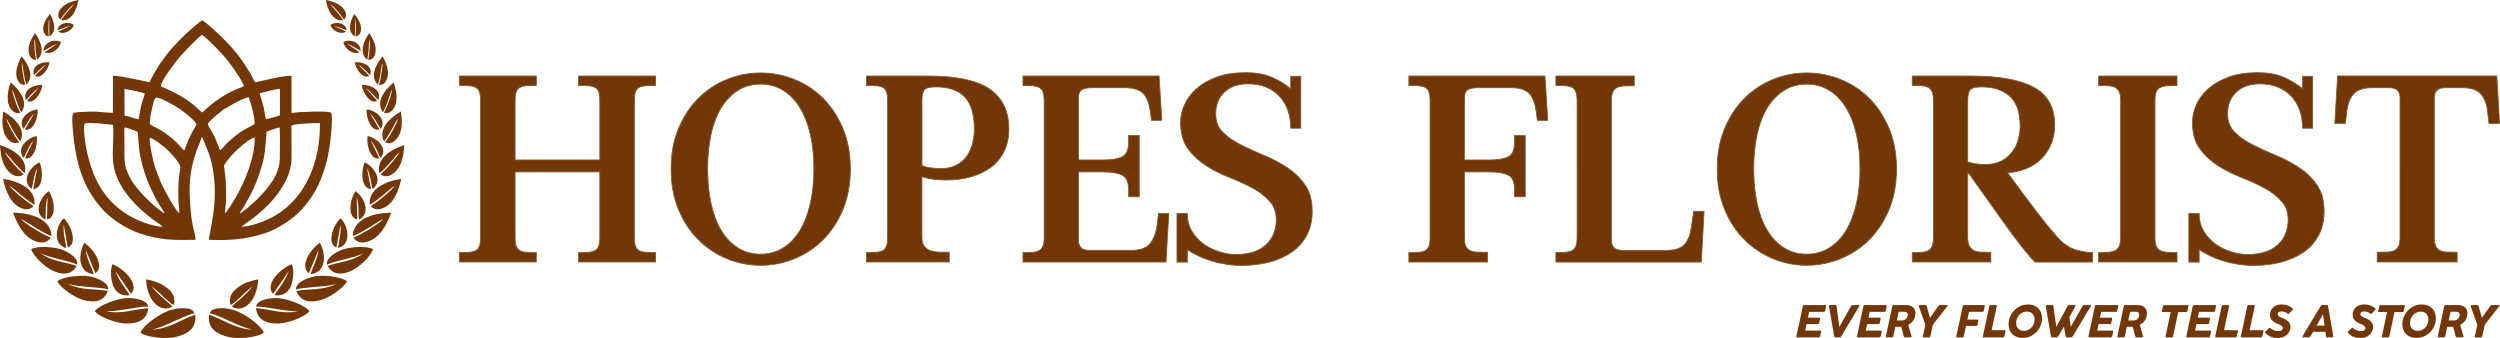 <svg viewBox="0 0 648.11 87.62" xmlns="http://www.w3.org/2000/svg" data-name="Layer 1" id="Layer_1">
  <defs>
    <style>
      .cls-1 {
        fill: none;
        stroke: #7c5d32;
        stroke-miterlimit: 22.93;
        stroke-width: .22px;
      }

      .cls-2, .cls-3 {
        fill: #733707;
        stroke-width: 0px;
      }

      .cls-3 {
        fill-rule: evenodd;
      }
    </style>
  </defs>
  <path d="M25.71,32c1.35.09,2.29.26,3.58.38.32,2.94-.28,6.73.05,9.72.33,2.98,1.44,5.18,2.74,7.11,2.1,3.11,4.35,5.16,7.26,7.47.43.34,2.61,1.75,2.83,2.13-3-.17-6.76-1.75-8.83-2.98-3.83-2.29-6.55-5.41-8.42-9.27-1.73-3.66-3.11-9.24-3.14-13.28,0-.25.04-1.09.23-1.26.35-.3,3.11-.06,3.68-.02M62.65,58.82c.14-.34,2.12-1.6,2.77-2.1,1.62-1.25,3.86-3.2,5.12-4.7,2.37-2.8,4.44-5.82,4.97-9.7.17-1.21,0-7.77.05-9.79.25-.07.49-.15.74-.22,1.53-.27,5.18-.43,6.64-.4.16,9.79-3.59,19.19-11.45,23.89-2.3,1.38-5.75,2.74-8.84,3.01ZM38.8,35.67c1.05.25,3.42,2.11,4.23,2.84,1.31,1.18,2.3,2.31,3.31,3.76.58.83.43,1.36.17,2.85-.34,1.93-.3,4.81-.25,6.82.02,1.1.24,2.25.23,3.32-1-.56-4.42-6.93-5.03-8.54-.68-1.79-1.3-3.11-1.74-5.05-.38-1.69-.93-4.19-.92-6ZM58.35,55.25c0-1.14.2-2.13.23-3.2.07-2.9.02-5.56-.42-8.4-.14-.87-.11-.77.33-1.42,1.42-2.15,5.47-6.03,7.55-6.63.06,5.24-2.49,11.29-4.91,15.55-.4.7-2.25,3.82-2.77,4.1ZM35.68,34.22c.11.24.29,4.45.68,6.24.92,4.27,1.87,6.69,3.72,10.45.86,1.76,2.15,3.48,2.63,4.44-.42-.12-2.31-1.66-2.68-1.98-2.22-1.93-5.21-4.96-6.47-7.57-1.5-3.11-1.29-4-1.3-8.02,0-5.13-.32-4.89.79-4.57.45.13,2.44.78,2.63,1.01ZM77.61,29.08c-.68.07-1.35.14-2.03.21,0-3.21,0-6.41-.01-9.62-2.31-.15-8.9,1.66-9.44,1.65-.48-.64-.81-1.66-1.26-2.37-.46-.73-.95-1.49-1.47-2.29-1.94-2.98-4.29-5.52-6.88-7.96-.75-.7-3.29-3.09-4.09-3.41-.36-.01-3.66,2.94-4.12,3.37-1.27,1.19-2.46,2.42-3.66,3.76-2.06,2.33-4.15,5.36-5.52,8.15-.48.97-.21.77-1.32.54-1.24-.25-2.47-.51-3.71-.77-1.08-.21-3.68-.76-4.81-.68-.01,3.19-.02,6.38-.03,9.58-1.35,0-3.13-.24-4.56-.31-.81-.04-4.83.1-5.55.29-.91.24-.06,6.54.09,7.71.32,2.44.73,4.57,1.39,6.74,1.29,4.25,3.25,7.55,5.77,10.43,2.2,2.51,6.33,5.25,9.82,6.4,5.6,1.84,8.66,1.75,14.49,1.68.05-.58-.47-2.54-.63-3.21-.66-2.79-1.01-7.97-.9-10.92.09-2.4.46-4.65,1.06-6.74.96-3.34,1.22-3.24,2.07-5.73.29.09.16.07.32.47,1.25,3.14,1.74,3.75,2.48,7.44,1.76,8.85-1.09,17.68-.96,18.68,5.66.24,9.73-.18,14.44-1.68,3.46-1.1,7.72-3.94,9.84-6.41,1.23-1.43,2.35-2.88,3.37-4.72,1.08-1.93,1.67-3.62,2.38-5.73.69-2.06,1.07-4.33,1.4-6.7.17-1.17.77-6.89.28-7.71-.08-.03-.17-.06-.25-.1-1.59-.42-6.52-.08-8.02-.05ZM68.13,27.08c-.14-.84-.82-2.49-.81-2.93,1.56-.3,3.7-1.01,5.2-1.12.02.1.04.21.06.31,0,2.19-.01,4.38-.02,6.57-.36.19-3.14.93-3.58.96-.34-.5-.38-2.57-.85-3.79ZM57.64,28.58c1.07-.63,2.15-1.25,3.22-1.88.64-.34,2.8-1.4,3.6-1.51.66,1.82,1.67,5.28,1.52,6.99-1.22.82-2.86,1.28-4.87,2.98-.67.57-1.48,1.19-2.1,1.78-.53.5-1.31,1.58-1.9,2.01-.3-.34-.27-.48-.4-.89-.37-.89-.74-1.78-1.11-2.66-1.86-3.77-2.59-2.7.1-5.19.61-.57,1.69-1.26,1.94-1.63ZM50.96,32.19c-.14.43-.6,1.12-.9,1.63-.31.53-.53,1.09-.85,1.67-.54.99-1.27,3.27-1.46,3.52-.35-.2-1.44-1.57-1.93-2.05-.71-.7-1.34-1.17-2.1-1.79-1.68-1.33-2.38-1.56-4.12-2.53-.93-.52-.78-.3-.72-1.28.08-1.4.59-3.71.99-5.1.1-.34.38-.98.75-.96,1.16.06,4.88,2.18,5.91,2.9,1.32.92,3.57,2.63,4.43,3.98ZM32.29,29.99c0-2.32-.01-4.64-.02-6.95.57.03,5.16,1.03,5.24,1.19.11.2-.52,1.71-.62,2.07-.4,1.4-.72,3.15-.94,4.6-1.25-.07-2.39-.81-3.66-.9ZM46.35,15.04c.86-1.06,5.26-5.69,6.08-6,1.62,1.25,4.75,4.46,6.07,6.01,1.03,1.21,4.55,6.03,4.72,7.33-3.9,1.39-6.59,3.12-9.58,5.67-.44.37-.71.77-1.22,1.11-.27-.1-1.53-1.43-2.33-2.05-2.98-2.3-4.99-3.24-8.38-4.73.08-1.55,3.53-5.96,4.63-7.33ZM62.11,55.37c.15-.46.93-1.49,1.31-2.14,2.15-3.74,3.03-5.67,4.34-9.81,1.05-3.31,1.04-5.93,1.34-9.28.99-.37,2.3-.87,3.4-1.11.12.8.05,6.81.04,8.07-.03,4.35-3.26,7.9-5.88,10.57-.66.67-3.64,3.35-4.54,3.71Z" class="cls-3"></path>
  <path d="M36.38,86.25c1.71,1.28,6.81,1.72,9.29,1.09,2.95-.75,5.38-2.19,4.93-5.76-3.69,1.26-6.71,3.65-11.13,3.87,3.43-.77,8.81-3.94,10.97-4.23-.61-1.87-4.62-1.46-6.72-.68-2.31.86-6.41,3.55-7.33,5.71" class="cls-3"></path>
  <path d="M41.9,76.98c-.66-.62-2.19-2.08-2.52-2.78.96.87,1.92,1.74,2.89,2.61.57.58,2.22,2.14,2.8,2.22.62-2.44-.97-3.82-2.12-4.65-1.46-1.05-3.05-1.57-5.09-1.97.37,6.68,4.62,8.72,6.84,7.01-.93-.81-1.86-1.63-2.79-2.44" class="cls-3"></path>
  <path d="M33.58,76.56c-.18-.79-2.7-3.48-3.64-6.27,1.35,1.96,2.7,3.92,4.04,5.88,2.11-2.08-1.16-6.17-4.82-7.68-.72,1.62-.31,4.09.16,5.64,1.03,2.11,2.42,2.56,4.25,2.44" class="cls-3"></path>
  <path d="M14.87,7.86c1.15-.39,2.13-.89,3.42-1.14-1.08.49-2.16.99-3.23,1.48,1.52.97,3.72-.38,4.08-1.73-1.48-1.06-4-.49-4.26,1.39" class="cls-3"></path>
  <path d="M10.36,62.84c1.3.19,2.39-.5,2.78-1.23-.69-.4-1.52-.68-2.21-1.08-1.39-.79-4.53-2.62-5.46-3.73,1.1.5,2.7,1.6,3.83,2.3.77.48,3.27,1.9,4.05,2.1-.1-4.31-5.17-6.06-9.96-6.04,1.17,3.18,3.18,7.13,6.98,7.68" class="cls-3"></path>
  <path d="M24.56,80.66c1.23,1.56,5.71,3.18,8.09,3.21,2.83.04,5.36-.68,5.81-3.99-3.62.25-6.91,1.67-10.93.81,3.26.13,8.86-1.43,10.87-1.17-.1-1.82-3.8-2.42-5.87-2.22-2.28.22-6.61,1.65-7.96,3.37" class="cls-3"></path>
  <path d="M14.86,72.91c.79,1.74,4.58,4.29,6.79,4.87,2.63.69,5.16.61,6.34-2.37-3.43-.61-6.83-.05-10.37-1.79,3.01.88,8.59.74,10.4,1.44.33-1.72-2.98-3.14-4.96-3.44-2.17-.32-6.54,0-8.2,1.29" class="cls-3"></path>
  <path d="M8.1,64.6c.46,1.73,3.58,4.68,5.54,5.56,2.33,1.05,4.68,1.36,6.24-1.22-3.08-1.1-6.32-1.1-9.33-3.26,2.65,1.28,7.84,2,9.41,2.93.57-1.54-2.28-3.37-4.06-3.95-1.96-.63-6.06-1.01-7.79-.07" class="cls-3"></path>
  <path d="M6.05,54.16c1.14.33,2.21-.15,2.64-.75-.57-.45-1.28-.81-1.84-1.25-1.14-.89-3.72-2.93-4.41-4.04.92.59,2.22,1.78,3.14,2.55.63.53,2.69,2.12,3.36,2.39.46-3.88-3.86-6.09-8.15-6.69.64,3,1.94,6.8,5.27,7.77" class="cls-3"></path>
  <path d="M3.62,45.44c.98.47,2.02.2,2.51-.28-.45-.49-1.04-.92-1.49-1.4-.9-.98-2.94-3.21-3.4-4.32.75.67,1.74,1.95,2.46,2.78.49.57,2.12,2.32,2.69,2.67.99-3.45-2.59-6.09-6.39-7.28.13,2.81.75,6.45,3.62,7.83" class="cls-3"></path>
  <path d="M2.64,36.62c.8.61,1.78.56,2.31.22-.31-.53-.76-1.02-1.07-1.54-.63-1.05-2.04-3.44-2.24-4.53.54.75,1.2,2.08,1.69,2.97.33.61,1.47,2.49,1.92,2.91,1.54-2.91-1.19-5.97-4.38-7.75-.41,2.56-.54,5.95,1.78,7.73" class="cls-3"></path>
  <path d="M3.18,28.66c.63.68,1.53.78,2.06.55-.2-.52-.53-1.04-.74-1.56-.41-1.05-1.32-3.43-1.34-4.45.38.76.77,2.07,1.08,2.95.21.6.95,2.48,1.29,2.93,1.85-2.41-.16-5.6-2.79-7.7-.76,2.26-1.4,5.31.43,7.28" class="cls-3"></path>
  <path d="M4.82,21.16c.45.7,1.23.94,1.74.82-.09-.5-.3-1.01-.4-1.51-.19-.99-.62-3.26-.47-4.17.21.74.35,1.96.48,2.79.09.57.44,2.36.67,2.81,2.03-1.84.76-4.99-1.23-7.28-1.04,1.88-2.1,4.48-.79,6.53" class="cls-3"></path>
  <path d="M7.8,14.59c.36.69,1.06.98,1.54.91-.04-.47-.19-.97-.24-1.43-.1-.94-.3-3.08-.08-3.91.14.7.16,1.85.21,2.63.03.53.21,2.22.38,2.66,2.04-1.53,1.13-4.57-.52-6.86-1.13,1.65-2.33,3.98-1.29,5.99" class="cls-3"></path>
  <path d="M11.43,8.54c.25.6.82.9,1.22.88,0-.4-.09-.82-.1-1.22,0-.79-.02-2.6.22-3.27.06.6,0,1.56-.02,2.22-.01.45,0,1.88.12,2.26,1.82-1.13,1.29-3.74.08-5.78-1.07,1.3-2.25,3.16-1.53,4.92" class="cls-3"></path>
  <path d="M15.18,3.35c-.23.74.07,1.44.46,1.73.3-.36.54-.82.83-1.19.59-.73,1.95-2.39,2.69-2.83-.4.59-1.19,1.43-1.7,2.02-.35.4-1.42,1.73-1.6,2.16,2.52.35,4.02-2.45,4.46-5.24-1.96.38-4.46,1.19-5.14,3.35" class="cls-3"></path>
  <path d="M11.3,13.21c1.2-.65,2.19-1.38,3.57-1.89-1.1.74-2.2,1.49-3.3,2.23,1.85.79,4.04-1.11,4.19-2.67-1.83-.9-4.51.19-4.45,2.32" class="cls-3"></path>
  <path d="M24.27,71.09c-.01-.75-1.76-3.66-2.05-6.36.83,2.03,1.66,4.06,2.49,6.08,2.31-1.46.16-5.78-2.83-7.86-.81,1.23-1.29,3.73-.95,5.11.51,2.1,1.67,2.78,3.35,3.03" class="cls-3"></path>
  <path d="M17.12,64.33c.14-.67-.85-3.62-.59-6.09.35,1.98.69,3.95,1.04,5.93,2.35-.86,1.28-5.14-1-7.59-1.15.92-1.88,3.09-1.85,4.38.05,1.98.95,2.82,2.41,3.37" class="cls-3"></path>
  <path d="M11.73,56.95c.26-.61-.13-3.57.59-5.85-.05,1.93-.09,3.86-.14,5.79,2.38-.37,2.17-4.61.49-7.34-1.31.88-2.36,2.56-2.57,3.79-.33,1.88.37,2.84,1.64,3.63" class="cls-3"></path>
  <path d="M8.17,48.99c.34-.54.46-3.41,1.51-5.47-.36,1.83-.71,3.65-1.07,5.48,2.32.04,2.81-4.02,1.65-6.9-1.25.44-2.65,2.05-3.06,3.18-.62,1.73-.11,2.75.97,3.71" class="cls-3"></path>
  <path d="M6.09,40.92c.43-.4,1.19-2.92,2.58-4.5-.73,1.54-1.47,3.07-2.2,4.61,2.05.56,3.41-2.92,3.04-5.73-1.08.05-2.82,1.21-3.44,2.12-.94,1.39-.73,2.41,0,3.51" class="cls-3"></path>
  <path d="M6.07,33.41c.43-.34,1.37-2.64,2.81-4.01-.82,1.38-1.64,2.76-2.46,4.14,1.88.7,3.45-2.46,3.35-5.13-1.26-.03-2.75.89-3.41,1.7-1.01,1.23-.89,2.21-.29,3.3" class="cls-3"></path>
  <path d="M6.71,25.92c.46-.23,1.73-2.14,3.3-3.11-1,1.1-2,2.2-3,3.3,1.57.99,3.59-1.59,3.99-4.03-.96-.22-2.66.3-3.41.9-1.14.93-1.22,1.84-.88,2.94" class="cls-3"></path>
  <path d="M8.82,19.45c.42-.19,1.65-1.88,3.11-2.69-.95.96-1.9,1.92-2.85,2.88,1.39.96,3.32-1.3,3.78-3.5-.83-.12-2.43.17-3.13.69-1.07.8-1.17,1.62-.91,2.63" class="cls-3"></path>
  <path d="M68.42,86.25c-1.71,1.28-6.81,1.72-9.29,1.09-2.95-.75-5.38-2.19-4.93-5.76,3.69,1.26,6.71,3.65,11.13,3.87-3.43-.77-8.81-3.94-10.97-4.23.61-1.87,4.62-1.46,6.72-.68,2.31.86,6.41,3.55,7.33,5.71" class="cls-3"></path>
  <path d="M62.9,76.98c.66-.62,2.19-2.08,2.52-2.78-.96.87-1.92,1.74-2.89,2.61-.57.58-2.22,2.14-2.8,2.22-.62-2.44.97-3.82,2.12-4.65,1.46-1.05,3.05-1.57,5.09-1.97-.37,6.68-4.62,8.72-6.84,7.01.93-.81,1.86-1.63,2.79-2.44" class="cls-3"></path>
  <path d="M71.22,76.56c.18-.79,2.71-3.48,3.64-6.27-1.35,1.96-2.7,3.92-4.04,5.88-2.11-2.08,1.16-6.17,4.82-7.68.72,1.62.31,4.09-.17,5.64-1.03,2.11-2.42,2.56-4.25,2.44" class="cls-3"></path>
  <path d="M89.93,7.86c-1.15-.39-2.13-.89-3.42-1.14,1.08.49,2.16.99,3.23,1.48-1.52.97-3.72-.38-4.08-1.73,1.48-1.06,4-.49,4.26,1.39" class="cls-3"></path>
  <path d="M94.44,62.84c-1.3.19-2.39-.5-2.78-1.23.69-.4,1.52-.68,2.21-1.08,1.39-.79,4.53-2.62,5.46-3.73-1.1.5-2.7,1.6-3.83,2.3-.77.48-3.27,1.9-4.05,2.1.1-4.31,5.17-6.06,9.96-6.04-1.17,3.18-3.18,7.13-6.98,7.68" class="cls-3"></path>
  <path d="M80.24,80.66c-1.23,1.56-5.71,3.18-8.09,3.21-2.83.04-5.36-.68-5.81-3.99,3.62.25,6.91,1.67,10.93.81-3.26.13-8.86-1.43-10.87-1.17.1-1.82,3.8-2.42,5.87-2.22,2.28.22,6.61,1.65,7.96,3.37" class="cls-3"></path>
  <path d="M89.94,72.91c-.79,1.74-4.58,4.29-6.79,4.87-2.63.69-5.16.61-6.34-2.37,3.43-.61,6.83-.05,10.37-1.79-3.01.88-8.59.74-10.4,1.44-.33-1.72,2.98-3.14,4.96-3.44,2.17-.32,6.54,0,8.2,1.29" class="cls-3"></path>
  <path d="M96.7,64.6c-.46,1.73-3.58,4.68-5.54,5.56-2.33,1.05-4.68,1.36-6.24-1.22,3.08-1.1,6.32-1.1,9.33-3.26-2.65,1.28-7.84,2-9.41,2.93-.57-1.54,2.28-3.37,4.06-3.95,1.96-.63,6.06-1.01,7.79-.07" class="cls-3"></path>
  <path d="M98.75,54.16c-1.14.33-2.21-.15-2.64-.75.57-.45,1.28-.81,1.84-1.25,1.14-.89,3.72-2.93,4.41-4.04-.92.59-2.22,1.78-3.13,2.55-.63.53-2.69,2.12-3.36,2.39-.46-3.88,3.86-6.09,8.15-6.69-.64,3-1.94,6.8-5.27,7.77" class="cls-3"></path>
  <path d="M101.18,45.44c-.98.47-2.02.2-2.51-.28.45-.49,1.04-.92,1.48-1.4.9-.98,2.94-3.21,3.4-4.32-.75.67-1.74,1.95-2.46,2.78-.49.57-2.12,2.32-2.69,2.67-.99-3.45,2.59-6.09,6.39-7.28-.13,2.81-.75,6.45-3.62,7.83" class="cls-3"></path>
  <path d="M102.16,36.62c-.8.61-1.78.56-2.31.22.31-.53.76-1.02,1.07-1.54.63-1.05,2.04-3.44,2.24-4.53-.54.75-1.2,2.08-1.69,2.97-.33.61-1.47,2.49-1.92,2.91-1.54-2.91,1.19-5.97,4.38-7.75.41,2.56.54,5.95-1.78,7.73" class="cls-3"></path>
  <path d="M101.62,28.66c-.63.68-1.53.78-2.06.55.2-.52.53-1.04.74-1.56.41-1.05,1.32-3.43,1.34-4.45-.38.76-.77,2.07-1.08,2.95-.21.6-.95,2.48-1.29,2.93-1.85-2.41.16-5.6,2.79-7.7.76,2.26,1.4,5.31-.43,7.28" class="cls-3"></path>
  <path d="M99.98,21.16c-.45.7-1.23.94-1.74.82.09-.5.3-1.01.4-1.51.19-.99.62-3.26.47-4.17-.21.74-.35,1.96-.48,2.79-.09.57-.44,2.36-.67,2.81-2.03-1.84-.76-4.99,1.23-7.28,1.04,1.88,2.1,4.48.79,6.53" class="cls-3"></path>
  <path d="M97,14.59c-.36.69-1.06.98-1.54.91.04-.47.2-.97.24-1.43.1-.94.3-3.08.08-3.91-.14.7-.16,1.85-.21,2.63-.03.53-.21,2.22-.38,2.66-2.04-1.53-1.13-4.57.52-6.86,1.13,1.65,2.33,3.98,1.29,5.99" class="cls-3"></path>
  <path d="M93.37,8.54c-.25.6-.82.9-1.22.88,0-.4.09-.82.1-1.22,0-.79.02-2.6-.22-3.27-.06.6,0,1.56.02,2.22.01.45,0,1.88-.12,2.26-1.82-1.13-1.29-3.74-.08-5.78,1.07,1.3,2.25,3.16,1.53,4.92" class="cls-3"></path>
  <path d="M89.62,3.35c.23.74-.07,1.44-.46,1.73-.3-.36-.54-.82-.83-1.19-.59-.73-1.95-2.39-2.69-2.83.4.59,1.19,1.43,1.7,2.02.35.4,1.42,1.73,1.6,2.16-2.52.35-4.02-2.45-4.46-5.24,1.96.38,4.46,1.19,5.14,3.35" class="cls-3"></path>
  <path d="M93.5,13.21c-1.2-.65-2.19-1.38-3.57-1.89,1.1.74,2.2,1.49,3.3,2.23-1.85.79-4.04-1.11-4.19-2.67,1.83-.9,4.51.19,4.45,2.32" class="cls-3"></path>
  <path d="M80.53,71.09c.01-.75,1.76-3.66,2.05-6.36-.83,2.03-1.66,4.06-2.49,6.08-2.31-1.46-.16-5.78,2.83-7.86.81,1.23,1.29,3.73.95,5.11-.51,2.1-1.67,2.78-3.35,3.03" class="cls-3"></path>
  <path d="M87.68,64.33c-.14-.67.85-3.62.59-6.09-.35,1.98-.69,3.95-1.04,5.93-2.35-.86-1.28-5.14,1-7.59,1.15.92,1.88,3.09,1.85,4.38-.05,1.98-.95,2.82-2.41,3.37" class="cls-3"></path>
  <path d="M93.07,56.95c-.26-.61.13-3.57-.59-5.85.05,1.93.09,3.86.14,5.79-2.38-.37-2.17-4.61-.49-7.34,1.31.88,2.36,2.56,2.57,3.79.33,1.88-.37,2.84-1.64,3.63" class="cls-3"></path>
  <path d="M96.63,48.99c-.34-.54-.46-3.41-1.51-5.47.36,1.83.71,3.65,1.07,5.48-2.32.04-2.81-4.02-1.65-6.9,1.25.44,2.65,2.05,3.06,3.18.62,1.73.11,2.75-.97,3.71" class="cls-3"></path>
  <path d="M98.71,40.92c-.43-.4-1.19-2.92-2.58-4.5.73,1.54,1.47,3.07,2.2,4.61-2.05.56-3.41-2.92-3.04-5.73,1.08.05,2.82,1.21,3.44,2.12.94,1.39.73,2.41,0,3.51" class="cls-3"></path>
  <path d="M98.73,33.41c-.43-.34-1.36-2.64-2.81-4.01.82,1.38,1.64,2.76,2.46,4.14-1.88.7-3.45-2.46-3.35-5.13,1.26-.03,2.75.89,3.41,1.7,1.01,1.23.89,2.21.29,3.3" class="cls-3"></path>
  <path d="M98.09,25.92c-.46-.23-1.73-2.14-3.3-3.11,1,1.1,2,2.2,3,3.3-1.57.99-3.59-1.59-3.99-4.03.96-.22,2.66.3,3.41.9,1.14.93,1.22,1.84.88,2.94" class="cls-3"></path>
  <path d="M95.98,19.45c-.42-.19-1.65-1.88-3.11-2.69.95.96,1.9,1.92,2.85,2.88-1.39.96-3.32-1.3-3.78-3.5.83-.12,2.43.17,3.13.69,1.07.8,1.17,1.62.91,2.63" class="cls-3"></path>
  <path d="M643.51,87.22c-.04.16-.13.24-.29.24h-1.45c-.13,0-.2-.05-.2-.16,0-.01,0-.04.01-.08l.64-3.02-1.71-4.82s-.01-.05-.01-.08c0-.06.02-.11.06-.15.04-.04.1-.06.17-.06h1.55c.07,0,.12.01.16.04.04.03.07.07.09.14l.9,3.13,2.19-3.13c.08-.12.18-.18.32-.18h1.88c.06,0,.1.01.13.03.03.02.04.05.04.09,0,.05-.02.11-.07.17l-3.76,4.81-.65,3.03ZM636.24,83.07c.22,0,.43-.05.62-.15.2-.1.36-.24.5-.42.13-.18.22-.37.27-.58.02-.08.03-.18.03-.29,0-.27-.09-.47-.25-.61-.17-.14-.39-.21-.66-.21h-1.45l-.49,2.27h1.44ZM632.17,87.45c-.13,0-.2-.05-.2-.16,0-.01,0-.04.01-.08l1.68-7.89c.04-.16.13-.24.29-.24h3.31c.49,0,.92.09,1.28.26.36.18.64.43.83.75.19.32.29.7.29,1.13,0,.22-.03.45-.08.68-.11.54-.33,1-.64,1.39-.31.39-.69.69-1.15.93l.83,2.95s.01.06.01.07c0,.06-.02.11-.07.15-.04.04-.11.06-.18.06h-1.51c-.13,0-.21-.06-.24-.18l-.65-2.55c-.07,0-.18,0-.32,0h-1.23l-.52,2.49c-.04.16-.13.24-.29.24h-1.46ZM626.75,85.77c.51,0,.98-.13,1.41-.39.43-.26.77-.62,1.02-1.07.25-.45.37-.94.37-1.47,0-.43-.08-.8-.25-1.11-.17-.31-.4-.55-.7-.71-.3-.16-.64-.24-1.03-.24-.51,0-.98.13-1.4.4-.43.27-.77.63-1.02,1.09-.25.46-.37.95-.37,1.48,0,.42.08.78.25,1.09.17.3.4.54.71.69.3.16.65.24,1.03.24ZM626.49,87.61c-.75,0-1.4-.15-1.96-.44-.55-.29-.98-.71-1.28-1.26-.3-.55-.45-1.19-.45-1.92,0-.85.22-1.67.66-2.45.44-.78,1.04-1.41,1.81-1.89.76-.48,1.61-.72,2.53-.72.76,0,1.42.15,1.97.45.56.3.98.74,1.28,1.3.3.56.44,1.22.43,1.98-.01.83-.24,1.63-.68,2.39-.44.76-1.04,1.38-1.8,1.85-.76.47-1.6.71-2.52.71ZM619.42,87.22c-.03.16-.13.24-.29.24h-1.46c-.13,0-.2-.05-.2-.16,0-.01,0-.04.01-.08l1.35-6.33h-2.09c-.13,0-.2-.06-.2-.17,0-.03,0-.05,0-.06l.29-1.32c.02-.08.05-.13.1-.18.05-.04.11-.06.19-.06h6.12c.13,0,.2.05.2.16,0,.01,0,.04-.01.08l-.28,1.32c-.04.16-.13.24-.29.24h-2.1l-1.34,6.33ZM611.77,87.62c-.6,0-1.16-.11-1.69-.34-.53-.23-.99-.56-1.38-.99-.05-.06-.07-.11-.07-.16,0-.06.03-.12.09-.18l.95-.9c.06-.06.11-.08.17-.08.05,0,.11.03.17.08.29.25.62.45.97.58.35.14.71.2,1.08.2.28,0,.51-.04.69-.12.18-.08.3-.17.37-.29.07-.12.11-.23.11-.36,0-.42-.46-.8-1.37-1.13-.54-.2-1-.49-1.38-.86-.38-.37-.57-.86-.57-1.47,0-.4.09-.8.28-1.2.19-.4.51-.75.98-1.04.47-.29,1.08-.43,1.85-.43.57,0,1.09.09,1.56.28.47.18.88.44,1.22.77.05.05.08.11.08.16,0,.05-.03.11-.08.17l-.95.98c-.06.06-.11.08-.17.08-.05,0-.1-.02-.17-.06-.23-.17-.48-.31-.75-.42-.27-.11-.56-.16-.86-.16-.34,0-.59.07-.76.21-.16.14-.24.31-.24.5s.1.37.29.53c.2.16.51.32.94.47.65.23,1.16.53,1.53.92.37.39.56.85.56,1.4,0,.44-.12.88-.37,1.33-.25.44-.63.81-1.14,1.11-.52.29-1.16.44-1.92.44ZM602.63,84.41l-.37-2.68-.03-.34-.15.34-1.52,2.68h2.08ZM604.89,87.18s0,.03,0,.05c0,.07-.02.12-.07.16-.04.04-.11.06-.18.06h-1.4c-.13,0-.21-.06-.23-.2l-.17-1.23h-3.2l-.7,1.23c-.07.13-.18.2-.32.2h-1.58c-.06,0-.1-.01-.13-.04-.03-.02-.05-.06-.05-.1s.02-.09.05-.14l4.76-7.91c.07-.13.18-.19.31-.19h1.29c.14,0,.21.06.24.19l1.38,7.91ZM590.34,87.62c-.6,0-1.16-.11-1.69-.34-.53-.23-.99-.56-1.38-.99-.05-.06-.07-.11-.07-.16,0-.06.03-.12.09-.18l.95-.9c.06-.06.11-.08.17-.08.05,0,.11.03.17.08.29.25.62.45.97.58.35.14.71.2,1.08.2.28,0,.51-.04.69-.12.18-.08.3-.17.37-.29.07-.12.11-.23.11-.36,0-.42-.46-.8-1.37-1.13-.54-.2-1-.49-1.38-.86-.38-.37-.57-.86-.57-1.47,0-.4.09-.8.28-1.2.19-.4.51-.75.98-1.04.47-.29,1.08-.43,1.85-.43.57,0,1.09.09,1.56.28.47.18.88.44,1.22.77.05.05.08.11.08.16,0,.05-.03.11-.08.17l-.95.98c-.06.06-.11.08-.17.08-.05,0-.1-.02-.17-.06-.23-.17-.48-.31-.75-.42-.27-.11-.56-.16-.86-.16-.34,0-.59.07-.76.21-.16.14-.24.31-.24.5s.1.37.29.53c.2.16.51.32.94.47.65.23,1.16.53,1.53.92.37.39.56.85.56,1.4,0,.44-.12.88-.37,1.33-.25.44-.63.81-1.14,1.11-.52.29-1.16.44-1.92.44ZM586.48,87.22c-.03.16-.13.24-.29.24h-5.08c-.13,0-.2-.05-.2-.16,0-.01,0-.04.01-.08l1.68-7.89c.01-.08.05-.13.09-.18.05-.04.11-.06.19-.06h1.46c.13,0,.2.05.2.16,0,.01,0,.04-.01.08l-1.33,6.28h3.39c.13,0,.2.06.2.17,0,.03,0,.05,0,.06l-.29,1.37ZM579.84,87.22c-.03.16-.13.24-.29.24h-5.08c-.13,0-.2-.05-.2-.16,0-.01,0-.04.01-.08l1.68-7.89c.01-.08.05-.13.09-.18.05-.04.11-.06.19-.06h1.46c.13,0,.2.05.2.16,0,.01,0,.04-.01.08l-1.33,6.28h3.39c.13,0,.2.06.2.17,0,.03,0,.05,0,.06l-.29,1.37ZM572.91,87.22c-.04.16-.13.24-.29.24h-5.65c-.13,0-.2-.05-.2-.16,0-.01,0-.04.01-.08l1.68-7.89c.01-.08.05-.13.09-.18.05-.04.11-.06.19-.06h5.56c.13,0,.2.06.2.17,0,.03,0,.05,0,.07l-.28,1.28c-.02.08-.05.13-.1.18-.05.04-.11.06-.19.06h-3.86l-.32,1.51h2.98c.13,0,.2.06.2.17,0,.03,0,.05,0,.06l-.25,1.18c-.01.08-.05.13-.09.18-.05.04-.11.06-.19.06h-2.98l-.36,1.69h3.95c.13,0,.2.06.2.17,0,.01,0,.04-.01.07l-.27,1.28ZM563.33,87.22c-.03.16-.13.24-.29.24h-1.46c-.13,0-.2-.05-.2-.16,0-.01,0-.04.01-.08l1.35-6.33h-2.09c-.13,0-.2-.06-.2-.17,0-.03,0-.05,0-.06l.29-1.32c.02-.08.05-.13.1-.18.05-.04.11-.06.19-.06h6.12c.13,0,.2.05.2.16,0,.01,0,.04-.01.08l-.28,1.32c-.04.16-.13.24-.29.24h-2.09l-1.34,6.33ZM553.17,83.07c.22,0,.43-.05.62-.15.2-.1.36-.24.5-.42.13-.18.22-.37.27-.58.02-.08.03-.18.03-.29,0-.27-.08-.47-.25-.61-.17-.14-.39-.21-.66-.21h-1.45l-.49,2.27h1.44ZM549.1,87.45c-.13,0-.2-.05-.2-.16,0-.01,0-.04.01-.08l1.68-7.89c.04-.16.13-.24.29-.24h3.31c.49,0,.92.09,1.28.26.36.18.63.43.83.75.19.32.29.7.29,1.13,0,.22-.03.45-.08.68-.11.54-.33,1-.63,1.39-.31.39-.69.69-1.15.93l.83,2.95s.01.06.01.07c0,.06-.02.11-.07.15-.04.04-.11.06-.18.06h-1.51c-.13,0-.21-.06-.24-.18l-.65-2.55c-.07,0-.18,0-.32,0h-1.23l-.52,2.49c-.04.16-.13.24-.29.24h-1.46ZM547.55,87.22c-.04.16-.13.24-.29.24h-5.65c-.13,0-.2-.05-.2-.16,0-.01,0-.04.01-.08l1.68-7.89c.01-.08.05-.13.09-.18.05-.04.11-.06.19-.06h5.56c.13,0,.2.06.2.17,0,.03,0,.05,0,.07l-.28,1.28c-.02.08-.05.13-.1.18-.05.04-.11.06-.19.06h-3.86l-.32,1.51h2.98c.13,0,.2.06.2.17,0,.03,0,.05,0,.06l-.25,1.18c-.01.08-.05.13-.09.18-.05.04-.11.06-.19.06h-2.98l-.36,1.69h3.95c.13,0,.2.06.2.17,0,.01,0,.04-.01.07l-.27,1.28ZM533.52,87.26c-.07.13-.18.19-.32.19h-1.26c-.13,0-.21-.06-.23-.19l-1.36-7.9s0-.03,0-.05c0-.07.02-.12.07-.16.05-.04.11-.06.18-.06h1.48c.13,0,.21.06.23.19l.77,5.46,2.96-5.45c.07-.13.17-.2.31-.2h1.55c.06,0,.1.01.13.04.03.02.05.06.05.1,0,.04-.02.09-.05.14l-1.54,2.78.35,2.59,3.06-5.45c.07-.13.18-.2.31-.2h1.69c.06,0,.1.01.13.04.03.02.05.06.05.1,0,.04-.01.09-.05.14l-4.74,7.9c-.07.13-.18.19-.32.19h-1.23c-.13,0-.21-.06-.23-.19l-.43-2.63-1.55,2.63ZM524.65,85.77c.51,0,.98-.13,1.41-.39.43-.26.77-.62,1.02-1.07.25-.45.37-.94.37-1.47,0-.43-.08-.8-.25-1.11-.17-.31-.4-.55-.7-.71-.3-.16-.64-.24-1.03-.24-.51,0-.98.13-1.4.4-.43.27-.77.63-1.02,1.09-.25.46-.37.95-.37,1.48,0,.42.08.78.25,1.09.17.3.4.54.7.69.3.16.65.24,1.03.24ZM524.4,87.61c-.75,0-1.4-.15-1.96-.44-.55-.29-.98-.71-1.28-1.26-.3-.55-.45-1.19-.45-1.92,0-.85.22-1.67.66-2.45.44-.78,1.04-1.41,1.81-1.89.76-.48,1.61-.72,2.53-.72.76,0,1.42.15,1.97.45.56.3.98.74,1.28,1.3.3.56.44,1.22.43,1.98-.01.83-.24,1.63-.68,2.39-.44.76-1.04,1.38-1.8,1.85-.76.47-1.6.71-2.52.71ZM519.6,87.22c-.03.16-.13.24-.29.24h-5.08c-.13,0-.2-.05-.2-.16,0-.01,0-.04.01-.08l1.68-7.89c.01-.08.05-.13.09-.18.05-.04.11-.06.19-.06h1.46c.13,0,.2.05.2.16,0,.01,0,.04-.01.08l-1.33,6.28h3.39c.13,0,.2.06.2.17,0,.03,0,.05,0,.06l-.29,1.37ZM509.1,87.22c-.04.16-.13.24-.29.24h-1.46c-.13,0-.2-.05-.2-.16,0-.01,0-.04.01-.08l1.68-7.89c.01-.08.05-.13.09-.18.05-.04.11-.06.19-.06h5.23c.13,0,.2.06.2.17,0,.03,0,.05,0,.07l-.27,1.27c-.04.16-.13.24-.29.24h-3.54l-.43,2.01h2.66c.13,0,.2.06.2.17,0,.03,0,.05,0,.06l-.25,1.17c-.02.08-.05.13-.1.18-.05.04-.11.06-.19.06h-2.66l-.58,2.72ZM500.43,87.22c-.04.16-.13.24-.29.24h-1.45c-.13,0-.2-.05-.2-.16,0-.01,0-.04.01-.08l.64-3.02-1.71-4.82s-.01-.05-.01-.08c0-.06.02-.11.06-.15.04-.04.1-.06.17-.06h1.55c.07,0,.12.01.16.04.04.03.07.07.09.14l.9,3.13,2.19-3.13c.08-.12.18-.18.32-.18h1.88c.06,0,.1.01.13.03.03.02.04.05.04.09,0,.05-.02.11-.07.17l-3.76,4.81-.65,3.03ZM493.16,83.07c.22,0,.43-.05.62-.15.2-.1.36-.24.5-.42.13-.18.22-.37.27-.58.02-.08.03-.18.03-.29,0-.27-.09-.47-.25-.61-.17-.14-.39-.21-.66-.21h-1.45l-.49,2.27h1.44ZM489.09,87.45c-.13,0-.2-.05-.2-.16,0-.01,0-.04.01-.08l1.68-7.89c.04-.16.13-.24.29-.24h3.31c.49,0,.92.09,1.28.26.36.18.64.43.83.75.19.32.29.7.29,1.13,0,.22-.03.45-.08.68-.11.54-.33,1-.64,1.39-.31.39-.69.69-1.15.93l.83,2.95s.01.06.01.07c0,.06-.02.11-.07.15-.04.04-.11.06-.18.06h-1.51c-.13,0-.21-.06-.24-.18l-.65-2.55c-.07,0-.18,0-.32,0h-1.23l-.52,2.49c-.04.16-.13.24-.29.24h-1.46ZM487.54,87.22c-.04.16-.13.24-.29.24h-5.65c-.13,0-.2-.05-.2-.16,0-.01,0-.04.01-.08l1.68-7.89c.01-.08.05-.13.09-.18.05-.04.11-.06.19-.06h5.56c.13,0,.2.06.2.17,0,.03,0,.05,0,.07l-.28,1.28c-.02.08-.05.13-.1.18-.05.04-.11.06-.19.06h-3.86l-.32,1.51h2.98c.13,0,.2.06.2.17,0,.03,0,.05,0,.06l-.25,1.18c-.01.08-.05.13-.09.18-.05.04-.11.06-.19.06h-2.98l-.36,1.69h3.95c.13,0,.2.06.2.17,0,.01,0,.04-.01.07l-.27,1.28ZM477.29,87.26c-.08.13-.18.19-.32.19h-1.22c-.13,0-.21-.06-.23-.19l-1.38-7.9s0-.03,0-.05c0-.07.02-.12.07-.16.05-.04.11-.06.18-.06h1.48c.13,0,.21.06.23.2l.74,5.45h.02s3.05-5.45,3.05-5.45c.07-.13.18-.2.31-.2h1.67c.12,0,.17.04.17.13,0,.04-.02.09-.05.14l-4.72,7.9ZM471.83,87.22c-.04.16-.13.24-.29.24h-5.65c-.13,0-.2-.05-.2-.16,0-.01,0-.04.01-.08l1.68-7.89c.01-.08.05-.13.09-.18.05-.04.11-.06.19-.06h5.56c.13,0,.2.06.2.17,0,.03,0,.05,0,.07l-.28,1.28c-.02.08-.05.13-.1.18-.05.04-.11.06-.19.06h-3.86l-.32,1.51h2.98c.13,0,.2.06.2.17,0,.03,0,.05,0,.06l-.25,1.18c-.01.08-.05.13-.09.18-.05.04-.11.06-.19.06h-2.98l-.36,1.69h3.95c.13,0,.2.06.2.17,0,.01,0,.04-.01.07l-.27,1.28Z" class="cls-2"></path>
  <path d="M616.27,67.92v-2.53c.96,0,1.82-.01,2.57-.04.75-.02,1.37-.16,1.88-.4.51-.24.88-.63,1.12-1.16.24-.53.36-1.3.36-2.31V25.41c0-1.78-.92-2.67-2.75-2.67h-4.55c-2.17,0-3.74.52-4.7,1.55-.96,1.04-1.57,2.57-1.81,4.59l-.36,3.11h-2.75l.72-12.29h41.28l.72,12.29h-2.75l-.36-3.11c-.24-2.02-.84-3.55-1.81-4.59-.96-1.04-2.53-1.55-4.7-1.55h-4.55c-1.83,0-2.75.89-2.75,2.67v36.07c0,1.01.12,1.78.36,2.31.24.53.61.91,1.12,1.16.51.24,1.12.37,1.84.4.72.02,1.59.04,2.6.04v2.53h-20.75ZM582.91,65.97c1.3,0,2.55-.16,3.76-.47,1.2-.31,2.28-.82,3.22-1.52.94-.7,1.7-1.58,2.28-2.64.58-1.06.92-2.34,1.01-3.83.1-2.17-.45-3.93-1.63-5.27-1.18-1.35-2.69-2.52-4.52-3.51-1.83-.99-3.83-1.9-6-2.75-2.17-.85-4.19-1.87-6.07-3.07-1.88-1.21-3.45-2.68-4.7-4.41-1.25-1.73-1.88-4-1.88-6.79,0-1.45.33-2.93.98-4.45.65-1.52,1.66-2.9,3.04-4.16,1.38-1.25,3.12-2.28,5.24-3.07,2.12-.79,4.67-1.19,7.66-1.19,2.6,0,4.83.4,6.69,1.19,1.86.8,3.51,1.8,4.95,3v-3.25h2.6v13.45h-2.6c0-1.64-.24-3.16-.72-4.55-.48-1.4-1.19-2.61-2.13-3.65-.94-1.04-2.1-1.84-3.47-2.42-1.37-.58-2.95-.87-4.74-.87-2.55,0-4.59.7-6.11,2.1-1.52,1.4-2.28,3.3-2.28,5.71,0,1.93.61,3.51,1.84,4.74,1.23,1.23,2.77,2.31,4.63,3.25,1.85.94,3.87,1.86,6.04,2.75,2.17.89,4.18,1.95,6.04,3.18,1.86,1.23,3.4,2.73,4.63,4.52,1.23,1.78,1.84,4.05,1.84,6.8,0,2.31-.46,4.35-1.38,6.11-.91,1.76-2.19,3.22-3.83,4.37-1.64,1.16-3.57,2.04-5.78,2.64-2.22.6-4.65.9-7.3.9-1.4,0-2.77-.11-4.12-.32-1.35-.22-2.64-.52-3.87-.9-1.23-.39-2.36-.83-3.4-1.34-1.04-.51-1.94-1.02-2.71-1.55v3.25h-2.67v-12.58h2.67c0,1.73.4,3.26,1.19,4.59.8,1.32,1.82,2.43,3.07,3.32,1.25.89,2.62,1.57,4.12,2.02,1.5.46,2.97.69,4.41.69ZM544.06,67.92v-2.46c.96,0,1.81-.02,2.53-.07.72-.05,1.31-.19,1.77-.43.46-.24.81-.63,1.05-1.16.24-.53.36-1.3.36-2.31V26.14c0-1.01-.12-1.78-.36-2.31-.24-.53-.59-.92-1.05-1.16-.46-.24-1.05-.38-1.77-.43-.72-.05-1.57-.07-2.53-.07v-2.46h20.31v2.46c-.96,0-1.81.02-2.53.07-.72.05-1.32.19-1.81.43-.48.24-.83.63-1.05,1.16-.22.53-.32,1.3-.32,2.31v35.35c0,1.01.11,1.78.32,2.31.22.53.57.91,1.05,1.16.48.24,1.08.38,1.81.43.72.05,1.57.07,2.53.07v2.46h-20.31ZM516.12,67.92h-20.38v-2.46c.96,0,1.8-.02,2.49-.07.7-.05,1.27-.19,1.7-.43.43-.24.76-.63.98-1.16.22-.53.32-1.3.32-2.31V26.14c0-1.01-.11-1.78-.32-2.31-.22-.53-.54-.92-.98-1.16-.43-.24-1-.38-1.7-.43-.7-.05-1.53-.07-2.49-.07v-2.46h15.32c7.18,0,12.58.98,16.19,2.93,3.61,1.95,5.42,5.22,5.42,9.8,0,1.74-.3,3.34-.9,4.81-.6,1.47-1.43,2.75-2.49,3.83-1.06,1.08-2.35,1.94-3.87,2.57-1.52.63-3.17,1.01-4.95,1.16,1.25,1.74,2.57,3.52,3.94,5.35,1.38,1.83,2.68,3.55,3.91,5.17,1.23,1.61,2.36,3.04,3.4,4.26,1.04,1.23,1.84,2.13,2.42,2.71,1.25,1.25,2.65,2.1,4.19,2.53,1.54.43,2.94.65,4.19.65v2.46h-14.89c-.92-.87-2.02-2.13-3.33-3.8-1.3-1.66-2.71-3.54-4.23-5.64-1.52-2.1-3.11-4.32-4.77-6.69-1.66-2.36-3.29-4.65-4.88-6.87-.15,0-.24-.02-.29-.07v16.63c0,1.01.15,1.78.43,2.31.29.53.69.91,1.19,1.16.51.24,1.13.37,1.88.4.75.02,1.58.04,2.49.04v2.53ZM510.12,41.97c.39.14.82.26,1.3.36.48.1.96.17,1.45.22.48.05.9.07,1.26.07h.76c1.59,0,2.95-.31,4.08-.94s2.05-1.42,2.75-2.38c.7-.96,1.21-2.02,1.52-3.18.31-1.16.47-2.29.47-3.4,0-3.57-.89-6.16-2.68-7.77-1.78-1.61-4.22-2.42-7.3-2.42-1.54,0-2.53.24-2.96.72-.43.48-.65,1.45-.65,2.89v15.83ZM468.38,65.89c2.17,0,4.11-.53,5.82-1.59,1.71-1.06,3.16-2.55,4.34-4.48,1.18-1.93,2.08-4.25,2.71-6.98.63-2.72.94-5.74.94-9.07s-.31-6.34-.94-9.03c-.63-2.7-1.53-5-2.71-6.9-1.18-1.9-2.62-3.38-4.34-4.44-1.71-1.06-3.65-1.59-5.82-1.59s-4.11.53-5.82,1.59c-1.71,1.06-3.16,2.54-4.34,4.44-1.18,1.9-2.07,4.21-2.68,6.9-.6,2.7-.9,5.71-.9,9.03s.3,6.35.9,9.07c.6,2.72,1.49,5.05,2.68,6.98,1.18,1.93,2.63,3.42,4.34,4.48,1.71,1.06,3.65,1.59,5.82,1.59ZM468.38,68.78c-3.04,0-5.95-.58-8.75-1.73-2.79-1.16-5.26-2.81-7.41-4.95-2.14-2.14-3.86-4.76-5.13-7.84-1.28-3.08-1.91-6.58-1.91-10.48s.64-7.33,1.91-10.41c1.28-3.08,2.99-5.7,5.13-7.84,2.15-2.15,4.61-3.78,7.41-4.92,2.8-1.13,5.71-1.7,8.75-1.7s5.97.56,8.78,1.7c2.82,1.13,5.3,2.77,7.45,4.92,2.14,2.14,3.85,4.76,5.13,7.84,1.28,3.08,1.92,6.56,1.92,10.41s-.64,7.4-1.92,10.48c-1.28,3.08-2.99,5.7-5.13,7.84-2.14,2.15-4.63,3.8-7.45,4.95-2.82,1.15-5.75,1.73-8.78,1.73ZM403.36,67.92v-2.46c.96,0,1.8-.02,2.49-.07.7-.05,1.27-.19,1.7-.43.43-.24.76-.63.98-1.16.22-.53.32-1.3.32-2.31V26.14c0-1.01-.11-1.78-.32-2.31-.22-.53-.54-.92-.98-1.16-.43-.24-1-.38-1.7-.43-.7-.05-1.53-.07-2.49-.07v-2.46h20.31v2.53c-1.01,0-1.88.01-2.6.04-.72.02-1.34.16-1.84.4-.51.24-.88.63-1.12,1.16-.24.53-.36,1.3-.36,2.31v36.07c0,1.78.91,2.68,2.75,2.68h11.64c2.17,0,3.71-.53,4.63-1.59.92-1.06,1.49-2.6,1.74-4.63l.58-3.9h2.68l-.72,13.16h-37.66ZM365.24,67.92v-2.46c1.01,0,1.87-.02,2.57-.07.7-.05,1.27-.19,1.7-.43.43-.24.75-.63.94-1.16.19-.53.29-1.3.29-2.31V26.14c0-1.01-.09-1.78-.29-2.31-.19-.53-.51-.92-.94-1.16-.43-.24-1-.38-1.7-.43-.7-.05-1.55-.07-2.57-.07v-2.46h35.28l.72,11.49h-2.68l-.36-2.6c-.29-2.02-.9-3.51-1.84-4.45-.94-.94-2.49-1.41-4.66-1.41h-8.6c-1.11,0-1.96.17-2.57.51-.6.34-.9,1.06-.9,2.17v16.05h6.51c2.17,0,3.8-.28,4.88-.83,1.08-.55,1.63-1.84,1.63-3.87v-1.66h2.75v15.9h-2.75v-1.74c0-2.02-.54-3.31-1.63-3.87-1.08-.55-2.71-.83-4.88-.83h-6.51v16.92c0,1.01.12,1.78.36,2.31.24.53.61.91,1.12,1.16.51.24,1.13.37,1.88.4.75.02,1.63.04,2.64.04v2.53h-20.38ZM320.6,65.97c1.3,0,2.55-.16,3.76-.47,1.2-.31,2.28-.82,3.21-1.52.94-.7,1.7-1.58,2.28-2.64.58-1.06.92-2.34,1.01-3.83.1-2.17-.45-3.93-1.63-5.27-1.18-1.35-2.69-2.52-4.52-3.51-1.83-.99-3.83-1.9-6-2.75-2.17-.85-4.19-1.87-6.07-3.07-1.88-1.21-3.44-2.68-4.7-4.41-1.25-1.73-1.88-4-1.88-6.79,0-1.45.33-2.93.98-4.45.65-1.52,1.66-2.9,3.04-4.16,1.38-1.25,3.12-2.28,5.24-3.07,2.12-.79,4.67-1.19,7.66-1.19,2.6,0,4.83.4,6.69,1.19,1.86.8,3.51,1.8,4.95,3v-3.25h2.6v13.45h-2.6c0-1.64-.24-3.16-.72-4.55-.48-1.4-1.19-2.61-2.13-3.65-.94-1.04-2.1-1.84-3.47-2.42-1.37-.58-2.95-.87-4.74-.87-2.55,0-4.59.7-6.11,2.1-1.52,1.4-2.28,3.3-2.28,5.71,0,1.93.61,3.51,1.84,4.74,1.23,1.23,2.77,2.31,4.63,3.25,1.85.94,3.87,1.86,6.04,2.75,2.17.89,4.18,1.95,6.04,3.18,1.86,1.23,3.4,2.73,4.63,4.52,1.23,1.78,1.84,4.05,1.84,6.8,0,2.31-.46,4.35-1.38,6.11-.92,1.76-2.19,3.22-3.83,4.37-1.64,1.16-3.57,2.04-5.78,2.64-2.22.6-4.65.9-7.3.9-1.4,0-2.77-.11-4.12-.32-1.35-.22-2.64-.52-3.87-.9-1.23-.39-2.36-.83-3.4-1.34-1.04-.51-1.94-1.02-2.71-1.55v3.25h-2.67v-12.58h2.67c0,1.73.4,3.26,1.19,4.59.8,1.32,1.82,2.43,3.07,3.32,1.25.89,2.62,1.57,4.12,2.02,1.5.46,2.97.69,4.41.69ZM265.2,67.92v-2.46c.96,0,1.8-.02,2.49-.07.7-.05,1.27-.19,1.7-.43.43-.24.76-.63.98-1.16.22-.53.32-1.3.32-2.31V26.14c0-1.01-.11-1.78-.32-2.31-.22-.53-.54-.92-.98-1.16-.43-.24-1-.38-1.7-.43-.7-.05-1.53-.07-2.49-.07v-2.46h35.28l.72,11.49h-2.68l-.36-2.6c-.29-2.02-.92-3.51-1.88-4.45-.96-.94-2.53-1.41-4.7-1.41h-8.53c-1.11,0-1.96.17-2.57.51-.6.34-.9,1.06-.9,2.17v16.05h6.43c2.17,0,3.81-.28,4.92-.83,1.11-.55,1.66-1.84,1.66-3.87v-1.66h2.75v15.9h-2.75v-1.74c0-2.02-.55-3.31-1.66-3.87-1.11-.55-2.75-.83-4.92-.83h-6.43v17.64c0,1.78.92,2.68,2.75,2.68h11.13c2.17,0,3.74-.59,4.7-1.77.96-1.18,1.57-2.78,1.81-4.81l.36-2.96h2.67l-.72,12.58h-37.08ZM239,42.91c.39.19.82.34,1.3.43.48.1.97.17,1.45.22.48.05.9.08,1.26.11.36.02.61.04.76.04,1.73,0,3.18-.32,4.34-.98,1.16-.65,2.06-1.48,2.71-2.49.65-1.01,1.11-2.12,1.37-3.33.27-1.2.4-2.36.4-3.47,0-3.81-.83-6.58-2.49-8.31-1.66-1.73-4.16-2.6-7.48-2.6-1.54,0-2.53.24-2.96.72-.43.48-.65,1.45-.65,2.89v16.77ZM246.08,67.92h-21.47v-2.46c1.01,0,1.87-.02,2.57-.07.7-.05,1.27-.19,1.7-.43.43-.24.75-.63.94-1.16.19-.53.29-1.3.29-2.31V26.14c0-1.01-.09-1.78-.29-2.31-.19-.53-.51-.92-.94-1.16-.43-.24-1-.38-1.7-.43-.7-.05-1.55-.07-2.57-.07v-2.46h15.98c7.47,0,12.83,1.16,16.08,3.47,3.25,2.31,4.88,5.74,4.88,10.26,0,2.12-.4,4.01-1.19,5.67-.79,1.66-1.92,3.05-3.36,4.16-1.45,1.11-3.17,1.95-5.17,2.53-2,.58-4.23.87-6.69.87-1.11,0-2.19-.07-3.25-.22-1.06-.15-2.02-.36-2.89-.65v15.69c0,1.01.19,1.78.58,2.31.38.53.9.91,1.55,1.16.65.24,1.41.37,2.28.4.87.02,1.76.04,2.68.04v2.53ZM197.18,65.89c2.17,0,4.11-.53,5.82-1.59,1.71-1.06,3.16-2.55,4.34-4.48,1.18-1.93,2.08-4.25,2.71-6.98.63-2.72.94-5.74.94-9.07s-.31-6.34-.94-9.03c-.63-2.7-1.53-5-2.71-6.9-1.18-1.9-2.62-3.38-4.34-4.44-1.71-1.06-3.65-1.59-5.82-1.59s-4.11.53-5.82,1.59c-1.71,1.06-3.16,2.54-4.34,4.44-1.18,1.9-2.07,4.21-2.67,6.9-.6,2.7-.9,5.71-.9,9.03s.3,6.35.9,9.07c.6,2.72,1.49,5.05,2.67,6.98,1.18,1.93,2.63,3.42,4.34,4.48,1.71,1.06,3.65,1.59,5.82,1.59ZM197.18,68.78c-3.04,0-5.95-.58-8.75-1.73-2.79-1.16-5.26-2.81-7.41-4.95-2.15-2.14-3.86-4.76-5.13-7.84-1.28-3.08-1.91-6.58-1.91-10.48s.64-7.33,1.91-10.41c1.28-3.08,2.99-5.7,5.13-7.84,2.15-2.15,4.61-3.78,7.41-4.92,2.8-1.13,5.71-1.7,8.75-1.7s5.97.56,8.78,1.7c2.82,1.13,5.3,2.77,7.45,4.92,2.14,2.14,3.85,4.76,5.13,7.84,1.28,3.08,1.91,6.56,1.91,10.41s-.64,7.4-1.91,10.48c-1.28,3.08-2.99,5.7-5.13,7.84-2.14,2.15-4.63,3.8-7.45,4.95-2.82,1.15-5.75,1.73-8.78,1.73ZM139.03,67.92h-19.95v-2.46c1.01,0,1.87-.02,2.57-.07.7-.05,1.27-.19,1.7-.43.43-.24.75-.63.94-1.16.19-.53.29-1.3.29-2.31V26.14c0-1.01-.1-1.78-.29-2.31-.19-.53-.51-.92-.94-1.16-.43-.24-1-.38-1.7-.43-.7-.05-1.55-.07-2.57-.07v-2.46h19.95v2.46c-1.01,0-1.87.02-2.57.07-.7.05-1.26.19-1.7.43-.43.24-.75.63-.94,1.16-.19.53-.29,1.3-.29,2.31v15.33h21.97v-15.33c0-1.01-.1-1.78-.29-2.31-.19-.53-.51-.92-.94-1.16-.43-.24-1-.38-1.7-.43-.7-.05-1.55-.07-2.57-.07v-2.46h19.95v2.46c-1.01,0-1.87.02-2.57.07-.7.05-1.26.19-1.7.43-.43.24-.75.63-.94,1.16-.19.53-.29,1.3-.29,2.31v35.35c0,1.01.1,1.78.29,2.31.19.53.51.91.94,1.16.44.24,1,.38,1.7.43.7.05,1.55.07,2.57.07v2.46h-19.95v-2.46c1.01,0,1.87-.02,2.57-.07.7-.05,1.27-.19,1.7-.43.43-.24.75-.63.94-1.16.19-.53.29-1.3.29-2.31v-16.92h-21.97v16.92c0,1.01.1,1.78.29,2.31.19.53.51.91.94,1.16.43.24,1,.38,1.7.43.7.05,1.55.07,2.57.07v2.46Z" class="cls-2"></path>
  <path d="M616.27,67.92v-2.53c.96,0,1.82-.01,2.57-.04.75-.02,1.37-.16,1.88-.4.51-.24.88-.63,1.12-1.16.24-.53.36-1.3.36-2.31V25.41c0-1.78-.92-2.67-2.75-2.67h-4.55c-2.17,0-3.74.52-4.7,1.55-.96,1.04-1.57,2.57-1.81,4.59l-.36,3.11h-2.75l.72-12.29h41.28l.72,12.29h-2.75l-.36-3.11c-.24-2.02-.84-3.55-1.81-4.59-.96-1.04-2.53-1.55-4.7-1.55h-4.55c-1.83,0-2.75.89-2.75,2.67v36.07c0,1.01.12,1.78.36,2.31.24.53.61.91,1.12,1.16.51.24,1.12.37,1.84.4.72.02,1.59.04,2.6.04v2.53h-20.75ZM582.91,65.97c1.3,0,2.55-.16,3.76-.47,1.2-.31,2.28-.82,3.22-1.52.94-.7,1.7-1.58,2.28-2.64.58-1.06.92-2.34,1.01-3.83.1-2.17-.45-3.93-1.63-5.27-1.18-1.35-2.69-2.52-4.52-3.51-1.83-.99-3.83-1.9-6-2.75-2.17-.85-4.19-1.87-6.07-3.07-1.88-1.21-3.45-2.68-4.7-4.41-1.25-1.73-1.88-4-1.88-6.79,0-1.45.33-2.93.98-4.45.65-1.52,1.66-2.9,3.04-4.16,1.38-1.25,3.12-2.28,5.24-3.07,2.12-.79,4.67-1.19,7.66-1.19,2.6,0,4.83.4,6.69,1.19,1.86.8,3.51,1.8,4.95,3v-3.25h2.6v13.45h-2.6c0-1.64-.24-3.16-.72-4.55-.48-1.4-1.19-2.61-2.13-3.65-.94-1.04-2.1-1.84-3.47-2.42-1.37-.58-2.95-.87-4.74-.87-2.55,0-4.59.7-6.11,2.1-1.52,1.4-2.28,3.3-2.28,5.71,0,1.93.61,3.51,1.84,4.74,1.23,1.23,2.77,2.31,4.63,3.25,1.85.94,3.87,1.86,6.04,2.75,2.17.89,4.18,1.95,6.04,3.18,1.86,1.23,3.4,2.73,4.63,4.52,1.23,1.78,1.84,4.05,1.84,6.8,0,2.31-.46,4.35-1.38,6.11-.91,1.76-2.19,3.22-3.83,4.37-1.64,1.16-3.57,2.04-5.78,2.64-2.22.6-4.65.9-7.3.9-1.4,0-2.77-.11-4.12-.32-1.35-.22-2.64-.52-3.87-.9-1.23-.39-2.36-.83-3.4-1.34-1.04-.51-1.94-1.02-2.71-1.55v3.25h-2.67v-12.58h2.67c0,1.73.4,3.26,1.19,4.59.8,1.32,1.82,2.43,3.07,3.32,1.25.89,2.62,1.57,4.12,2.02,1.5.46,2.97.69,4.41.69ZM544.06,67.92v-2.46c.96,0,1.81-.02,2.53-.07.72-.05,1.31-.19,1.77-.43.46-.24.81-.63,1.05-1.16.24-.53.36-1.3.36-2.31V26.14c0-1.01-.12-1.78-.36-2.31-.24-.53-.59-.92-1.05-1.16-.46-.24-1.05-.38-1.77-.43-.72-.05-1.57-.07-2.53-.07v-2.46h20.31v2.46c-.96,0-1.81.02-2.53.07-.72.05-1.32.19-1.81.43-.48.24-.83.63-1.05,1.16-.22.53-.32,1.3-.32,2.31v35.35c0,1.01.11,1.78.32,2.31.22.53.57.91,1.05,1.16.48.24,1.08.38,1.81.43.72.05,1.57.07,2.53.07v2.46h-20.31ZM516.12,67.92h-20.38v-2.46c.96,0,1.8-.02,2.49-.07.7-.05,1.27-.19,1.7-.43.43-.24.76-.63.98-1.16.22-.53.32-1.3.32-2.31V26.14c0-1.01-.11-1.78-.32-2.31-.22-.53-.54-.92-.98-1.16-.43-.24-1-.38-1.7-.43-.7-.05-1.53-.07-2.49-.07v-2.46h15.32c7.18,0,12.58.98,16.19,2.93,3.61,1.95,5.42,5.22,5.42,9.8,0,1.74-.3,3.34-.9,4.81-.6,1.47-1.43,2.75-2.49,3.83-1.06,1.08-2.35,1.94-3.87,2.57-1.52.63-3.17,1.01-4.95,1.16,1.25,1.74,2.57,3.52,3.94,5.35,1.38,1.83,2.68,3.55,3.91,5.17,1.23,1.61,2.36,3.04,3.4,4.26,1.04,1.23,1.84,2.13,2.42,2.71,1.25,1.25,2.65,2.1,4.19,2.53,1.54.43,2.94.65,4.19.65v2.46h-14.89c-.92-.87-2.02-2.13-3.33-3.8-1.3-1.66-2.71-3.54-4.23-5.64-1.52-2.1-3.11-4.32-4.77-6.69-1.66-2.36-3.29-4.65-4.88-6.87-.15,0-.24-.02-.29-.07v16.63c0,1.01.15,1.78.43,2.31.29.53.69.91,1.19,1.16.51.24,1.13.37,1.88.4.75.02,1.58.04,2.49.04v2.53ZM510.12,41.97c.39.14.82.26,1.3.36.48.1.96.17,1.45.22.48.05.9.07,1.26.07h.76c1.59,0,2.95-.31,4.08-.94s2.05-1.42,2.75-2.38c.7-.96,1.21-2.02,1.52-3.18.31-1.16.47-2.29.47-3.4,0-3.57-.89-6.16-2.68-7.77-1.78-1.61-4.22-2.42-7.3-2.42-1.54,0-2.53.24-2.96.72-.43.48-.65,1.45-.65,2.89v15.83ZM468.38,65.89c2.17,0,4.11-.53,5.82-1.59,1.71-1.06,3.16-2.55,4.34-4.48,1.18-1.93,2.08-4.25,2.71-6.98.63-2.72.94-5.74.94-9.07s-.31-6.34-.94-9.03c-.63-2.7-1.53-5-2.71-6.9-1.18-1.9-2.62-3.38-4.34-4.44-1.71-1.06-3.65-1.59-5.82-1.59s-4.11.53-5.82,1.59c-1.71,1.06-3.16,2.54-4.34,4.44-1.18,1.9-2.07,4.21-2.68,6.9-.6,2.7-.9,5.71-.9,9.03s.3,6.35.9,9.07c.6,2.72,1.49,5.05,2.68,6.98,1.18,1.93,2.63,3.42,4.34,4.48,1.71,1.06,3.65,1.59,5.82,1.59ZM468.38,68.78c-3.04,0-5.95-.58-8.75-1.73-2.79-1.16-5.26-2.81-7.41-4.95-2.14-2.14-3.86-4.76-5.13-7.84-1.28-3.08-1.91-6.58-1.91-10.48s.64-7.33,1.91-10.41c1.28-3.08,2.99-5.7,5.13-7.84,2.15-2.15,4.61-3.78,7.41-4.92,2.8-1.13,5.71-1.7,8.75-1.7s5.97.56,8.78,1.7c2.82,1.13,5.3,2.77,7.45,4.92,2.14,2.14,3.85,4.76,5.13,7.84,1.28,3.08,1.92,6.56,1.92,10.41s-.64,7.4-1.92,10.48c-1.28,3.08-2.99,5.7-5.13,7.84-2.14,2.15-4.63,3.8-7.45,4.95-2.82,1.15-5.75,1.73-8.78,1.73ZM403.36,67.92v-2.46c.96,0,1.8-.02,2.49-.07.7-.05,1.27-.19,1.7-.43.43-.24.76-.63.98-1.16.22-.53.32-1.3.32-2.31V26.14c0-1.01-.11-1.78-.32-2.31-.22-.53-.54-.92-.98-1.16-.43-.24-1-.38-1.7-.43-.7-.05-1.53-.07-2.49-.07v-2.46h20.31v2.53c-1.01,0-1.88.01-2.6.04-.72.02-1.34.16-1.84.4-.51.24-.88.63-1.12,1.16-.24.53-.36,1.3-.36,2.31v36.07c0,1.78.91,2.68,2.75,2.68h11.64c2.17,0,3.71-.53,4.63-1.59.92-1.06,1.49-2.6,1.74-4.63l.58-3.9h2.68l-.72,13.16h-37.66ZM365.24,67.92v-2.46c1.01,0,1.87-.02,2.57-.07.7-.05,1.27-.19,1.7-.43.43-.24.75-.63.94-1.16.19-.53.29-1.3.29-2.31V26.14c0-1.01-.09-1.78-.29-2.31-.19-.53-.51-.92-.94-1.16-.43-.24-1-.38-1.7-.43-.7-.05-1.55-.07-2.57-.07v-2.46h35.28l.72,11.49h-2.68l-.36-2.6c-.29-2.02-.9-3.51-1.84-4.45-.94-.94-2.49-1.41-4.66-1.41h-8.6c-1.11,0-1.96.17-2.57.51-.6.34-.9,1.06-.9,2.17v16.05h6.51c2.17,0,3.8-.28,4.88-.83,1.08-.55,1.63-1.84,1.63-3.87v-1.66h2.75v15.9h-2.75v-1.74c0-2.02-.54-3.31-1.63-3.87-1.08-.55-2.71-.83-4.88-.83h-6.51v16.92c0,1.01.12,1.78.36,2.31.24.53.61.91,1.12,1.16.51.24,1.13.37,1.88.4.75.02,1.63.04,2.64.04v2.53h-20.38ZM320.6,65.97c1.3,0,2.55-.16,3.76-.47,1.2-.31,2.28-.82,3.21-1.52.94-.7,1.7-1.58,2.28-2.64.58-1.06.92-2.34,1.01-3.83.1-2.17-.45-3.93-1.63-5.27-1.18-1.35-2.69-2.52-4.52-3.51-1.83-.99-3.83-1.9-6-2.75-2.17-.85-4.19-1.87-6.07-3.07-1.88-1.21-3.44-2.68-4.7-4.41-1.25-1.73-1.88-4-1.88-6.79,0-1.45.33-2.93.98-4.45.65-1.52,1.66-2.9,3.04-4.16,1.38-1.25,3.12-2.28,5.24-3.07,2.12-.79,4.67-1.19,7.66-1.19,2.6,0,4.83.4,6.69,1.19,1.86.8,3.51,1.8,4.95,3v-3.25h2.6v13.45h-2.6c0-1.64-.24-3.16-.72-4.55-.48-1.4-1.19-2.61-2.13-3.65-.94-1.04-2.1-1.84-3.47-2.42-1.37-.58-2.95-.87-4.74-.87-2.55,0-4.59.7-6.11,2.1-1.52,1.4-2.28,3.3-2.28,5.71,0,1.93.61,3.51,1.84,4.74,1.23,1.23,2.77,2.31,4.63,3.25,1.85.94,3.87,1.86,6.04,2.75,2.17.89,4.18,1.95,6.04,3.18,1.86,1.23,3.4,2.73,4.63,4.52,1.23,1.78,1.84,4.05,1.84,6.8,0,2.31-.46,4.35-1.38,6.11-.92,1.76-2.19,3.22-3.83,4.37-1.64,1.16-3.57,2.04-5.78,2.64-2.22.6-4.65.9-7.3.9-1.4,0-2.77-.11-4.12-.32-1.35-.22-2.64-.52-3.87-.9-1.23-.39-2.36-.83-3.4-1.34-1.04-.51-1.94-1.02-2.71-1.55v3.25h-2.67v-12.58h2.67c0,1.73.4,3.26,1.19,4.59.8,1.32,1.82,2.43,3.07,3.32,1.25.89,2.62,1.57,4.12,2.02,1.5.46,2.97.69,4.41.69ZM265.2,67.92v-2.46c.96,0,1.8-.02,2.49-.07.7-.05,1.27-.19,1.7-.43.43-.24.76-.63.98-1.16.22-.53.32-1.3.32-2.31V26.14c0-1.01-.11-1.78-.32-2.31-.22-.53-.54-.92-.98-1.16-.43-.24-1-.38-1.7-.43-.7-.05-1.53-.07-2.49-.07v-2.46h35.28l.72,11.49h-2.68l-.36-2.6c-.29-2.02-.92-3.51-1.88-4.45-.96-.94-2.53-1.41-4.7-1.41h-8.53c-1.11,0-1.96.17-2.57.51-.6.34-.9,1.06-.9,2.17v16.05h6.43c2.17,0,3.81-.28,4.92-.83,1.11-.55,1.66-1.84,1.66-3.87v-1.66h2.75v15.9h-2.75v-1.74c0-2.02-.55-3.31-1.66-3.87-1.11-.55-2.75-.83-4.92-.83h-6.43v17.64c0,1.78.92,2.68,2.75,2.68h11.13c2.17,0,3.74-.59,4.7-1.77.96-1.18,1.57-2.78,1.81-4.81l.36-2.96h2.67l-.72,12.58h-37.08ZM239,42.91c.39.19.82.34,1.3.43.48.1.97.17,1.45.22.48.05.9.08,1.26.11.36.02.61.04.76.04,1.73,0,3.18-.32,4.34-.98,1.16-.65,2.06-1.48,2.71-2.49.65-1.01,1.11-2.12,1.37-3.33.27-1.2.4-2.36.4-3.47,0-3.81-.83-6.58-2.49-8.31-1.66-1.73-4.16-2.6-7.48-2.6-1.54,0-2.53.24-2.96.72-.43.48-.65,1.45-.65,2.89v16.77ZM246.08,67.92h-21.47v-2.46c1.01,0,1.87-.02,2.57-.07.7-.05,1.27-.19,1.7-.43.43-.24.75-.63.94-1.16.19-.53.29-1.3.29-2.31V26.14c0-1.01-.09-1.78-.29-2.31-.19-.53-.51-.92-.94-1.16-.43-.24-1-.38-1.7-.43-.7-.05-1.55-.07-2.57-.07v-2.46h15.98c7.47,0,12.83,1.16,16.08,3.47,3.25,2.31,4.88,5.74,4.88,10.26,0,2.12-.4,4.01-1.19,5.67-.79,1.66-1.92,3.05-3.36,4.16-1.45,1.11-3.17,1.95-5.17,2.53-2,.58-4.23.87-6.69.87-1.11,0-2.19-.07-3.25-.22-1.06-.15-2.02-.36-2.89-.65v15.69c0,1.01.19,1.78.58,2.31.38.53.9.91,1.55,1.16.65.24,1.41.37,2.28.4.87.02,1.76.04,2.68.04v2.53ZM197.18,65.89c2.17,0,4.11-.53,5.82-1.59,1.71-1.06,3.16-2.55,4.34-4.48,1.18-1.93,2.08-4.25,2.71-6.98.63-2.72.94-5.74.94-9.07s-.31-6.34-.94-9.03c-.63-2.7-1.53-5-2.71-6.9-1.18-1.9-2.62-3.38-4.34-4.44-1.71-1.06-3.65-1.59-5.82-1.59s-4.11.53-5.82,1.59c-1.71,1.06-3.16,2.54-4.34,4.44-1.18,1.9-2.07,4.21-2.67,6.9-.6,2.7-.9,5.71-.9,9.03s.3,6.35.9,9.07c.6,2.72,1.49,5.05,2.67,6.98,1.18,1.93,2.63,3.42,4.34,4.48,1.71,1.06,3.65,1.59,5.82,1.59ZM197.18,68.78c-3.04,0-5.95-.58-8.75-1.73-2.79-1.16-5.26-2.81-7.41-4.95-2.15-2.14-3.86-4.76-5.13-7.84-1.28-3.08-1.91-6.58-1.91-10.48s.64-7.33,1.91-10.41c1.28-3.08,2.99-5.7,5.13-7.84,2.15-2.15,4.61-3.78,7.41-4.92,2.8-1.13,5.71-1.7,8.75-1.7s5.97.56,8.78,1.7c2.82,1.13,5.3,2.77,7.45,4.92,2.14,2.14,3.85,4.76,5.13,7.84,1.28,3.08,1.91,6.56,1.91,10.41s-.64,7.4-1.91,10.48c-1.28,3.08-2.99,5.7-5.13,7.84-2.14,2.15-4.63,3.8-7.45,4.95-2.82,1.15-5.75,1.73-8.78,1.73ZM139.03,67.92h-19.95v-2.46c1.01,0,1.87-.02,2.57-.07.7-.05,1.27-.19,1.7-.43.43-.24.75-.63.94-1.16.19-.53.29-1.3.29-2.31V26.14c0-1.01-.1-1.78-.29-2.31-.19-.53-.51-.92-.94-1.16-.43-.24-1-.38-1.7-.43-.7-.05-1.55-.07-2.57-.07v-2.46h19.95v2.46c-1.01,0-1.87.02-2.57.07-.7.05-1.26.19-1.7.43-.43.24-.75.63-.94,1.16-.19.53-.29,1.3-.29,2.31v15.33h21.97v-15.33c0-1.01-.1-1.78-.29-2.31-.19-.53-.51-.92-.94-1.16-.43-.24-1-.38-1.7-.43-.7-.05-1.55-.07-2.57-.07v-2.46h19.95v2.46c-1.01,0-1.87.02-2.57.07-.7.05-1.26.19-1.7.43-.43.24-.75.63-.94,1.16-.19.53-.29,1.3-.29,2.31v35.35c0,1.01.1,1.78.29,2.31.19.53.51.91.94,1.16.44.24,1,.38,1.7.43.7.05,1.55.07,2.57.07v2.46h-19.95v-2.46c1.01,0,1.87-.02,2.57-.07.7-.05,1.27-.19,1.7-.43.43-.24.75-.63.94-1.16.19-.53.29-1.3.29-2.31v-16.92h-21.97v16.92c0,1.01.1,1.78.29,2.31.19.53.51.91.94,1.16.43.24,1,.38,1.7.43.7.05,1.55.07,2.57.07v2.46Z" class="cls-1"></path>
</svg>